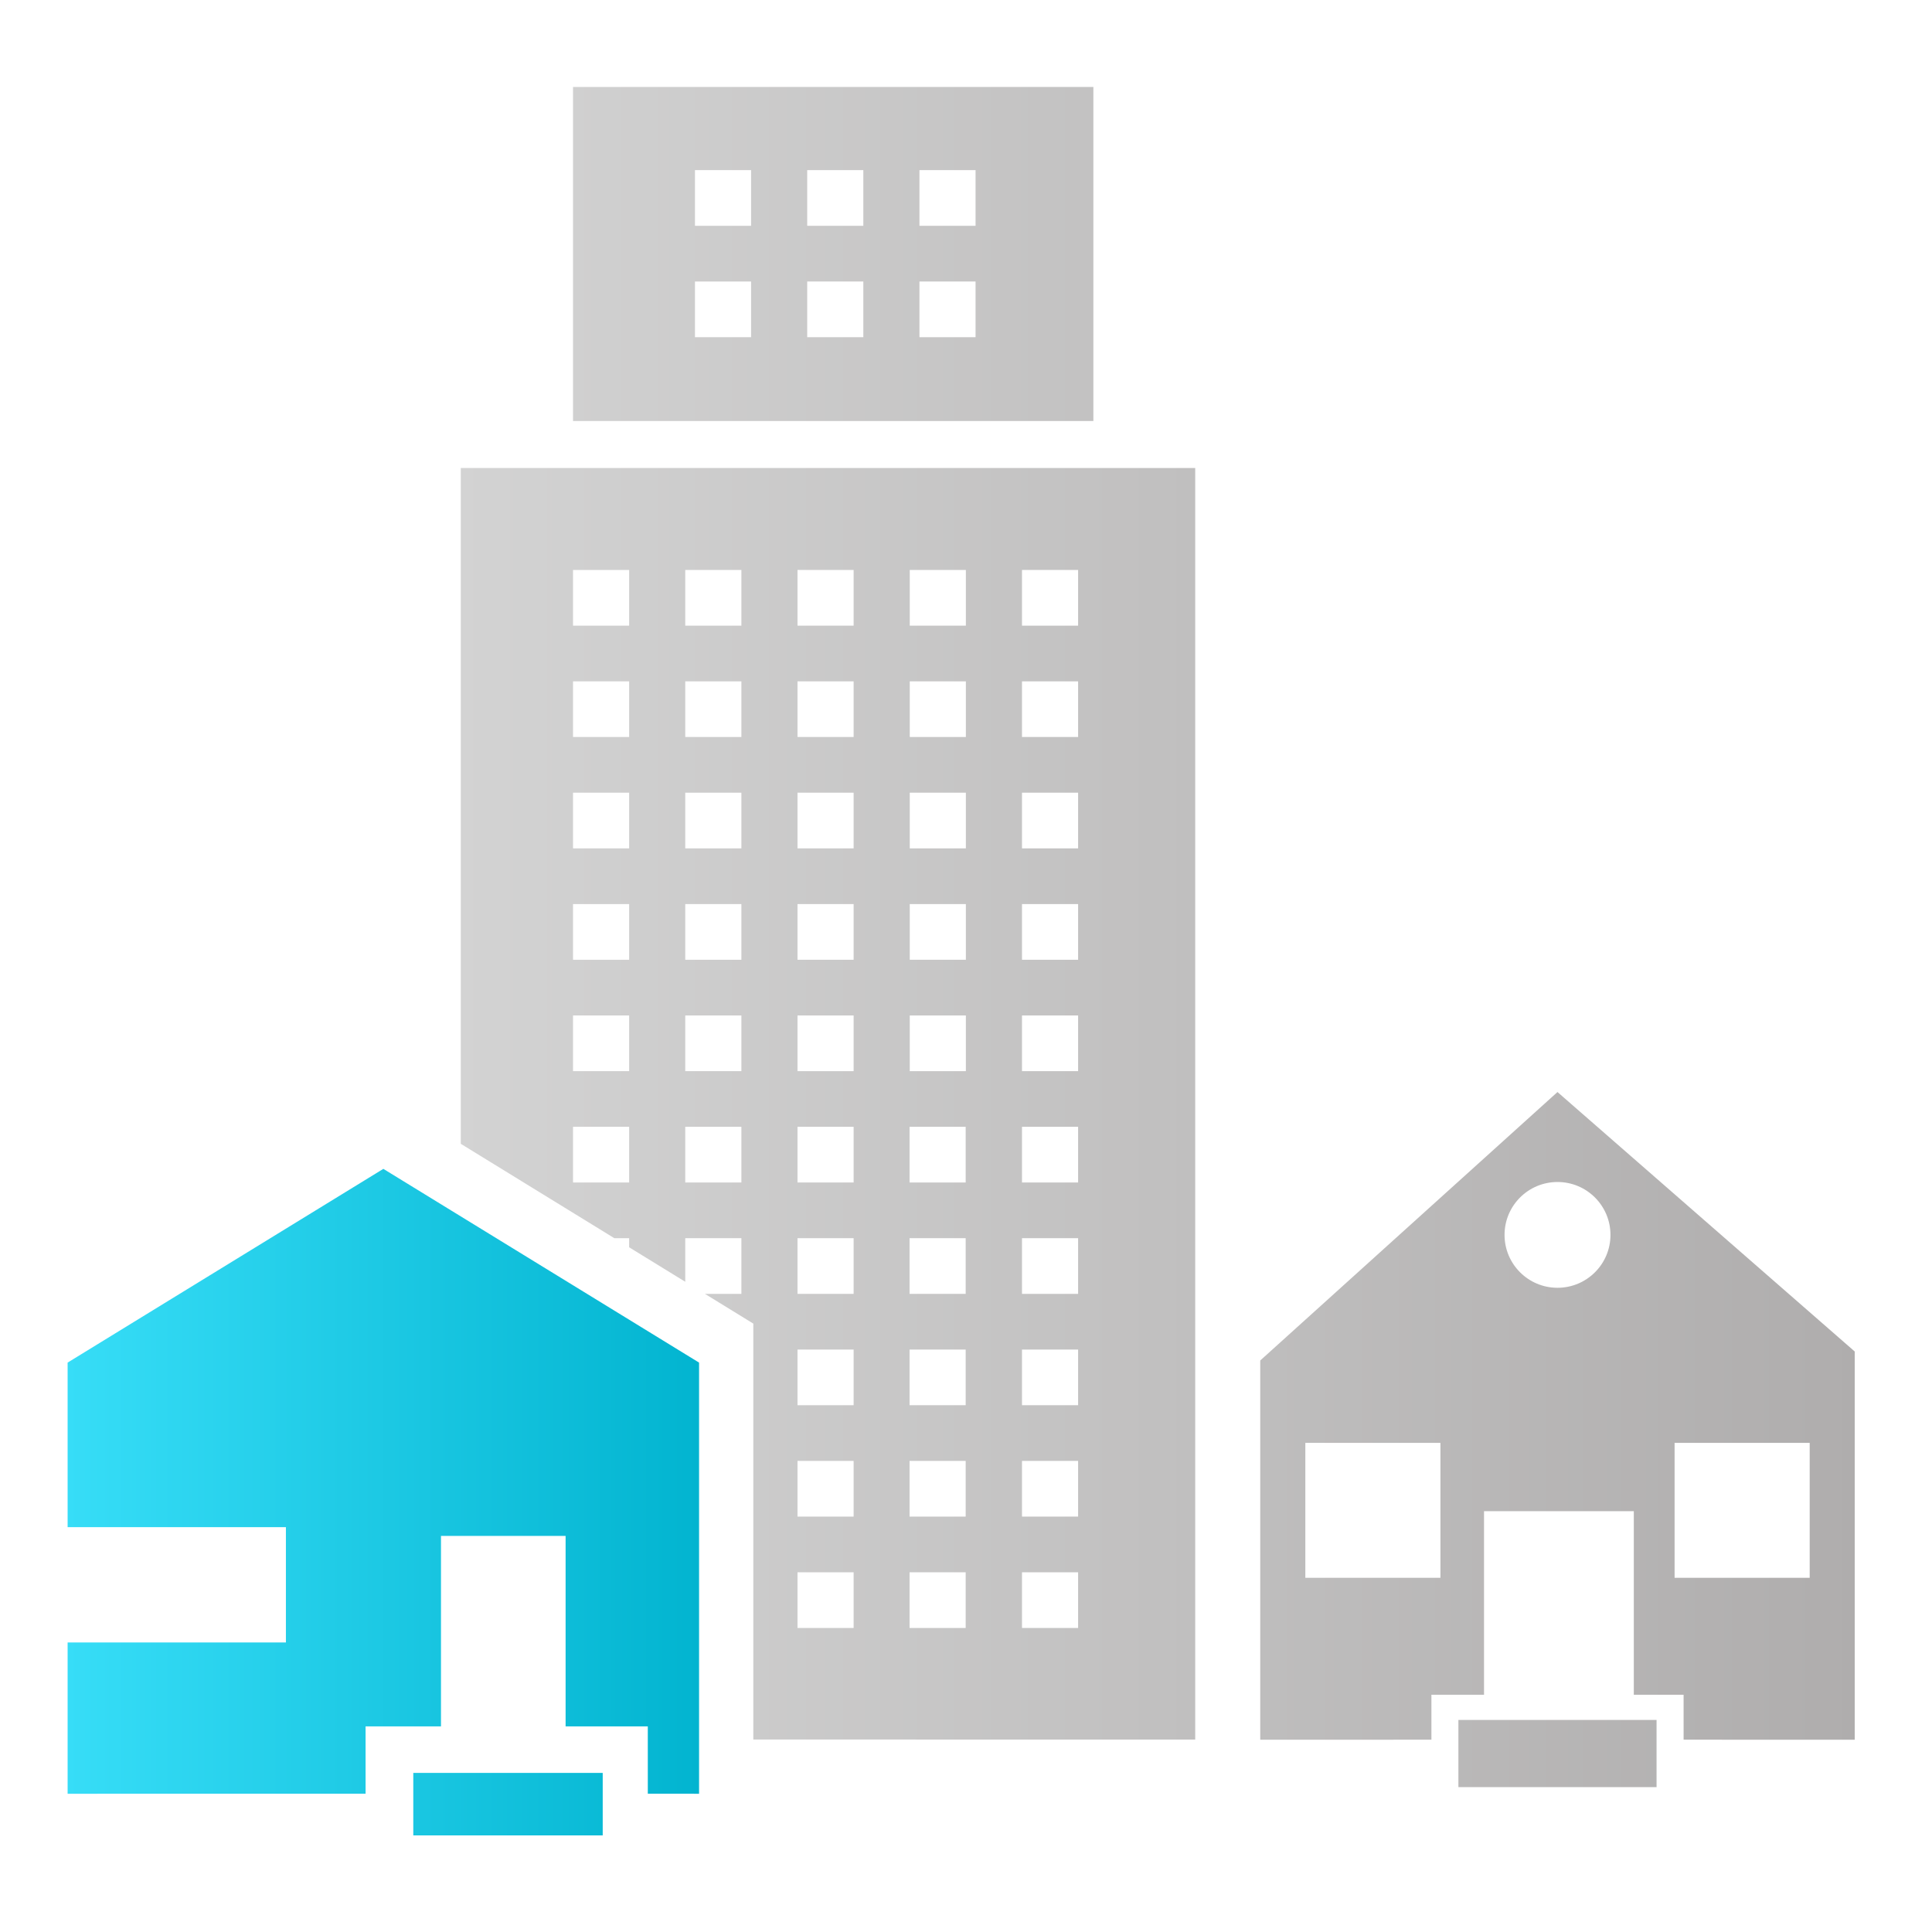 <?xml version="1.0" encoding="UTF-8"?>
<svg width="200px" height="200px" viewBox="0 0 200 200" version="1.1" xmlns="http://www.w3.org/2000/svg" xmlns:xlink="http://www.w3.org/1999/xlink">
    <title>bestand</title>
    <defs>
        <linearGradient x1="0%" y1="57.035%" x2="100%" y2="57.035%" id="linearGradient-1">
            <stop stop-color="#AFADAD" offset="0%"></stop>
            <stop stop-color="#D3D3D3" offset="100%"></stop>
        </linearGradient>
        <linearGradient x1="0%" y1="50%" x2="100%" y2="50%" id="linearGradient-2">
            <stop stop-color="#02B4D0" offset="0%"></stop>
            <stop stop-color="#37DDF7" offset="100%"></stop>
        </linearGradient>
    </defs>
    <g id="bestand" stroke="none" stroke-width="1" fill="none" fill-rule="evenodd">
        <g id="Group" transform="translate(99.5, 99.5) scale(-1, 1) translate(-99.5, -99.5) translate(7, 9)" fill-rule="nonzero">
            <path d="M41.027,169.05 L41.027,176 L20.513,176 L20.513,169.05 L41.027,169.05 Z M30.77,104.047 L61.54,131.837 L61.54,171.094 L43.82,171.093 L43.821,166.441 L38.375,166.441 L38.375,147.435 L22.869,147.435 L22.869,166.441 L17.715,166.441 L17.714,171.093 L0,171.094 L0,130.906 L30.77,104.047 Z M144.3,39.446 L144.3,109.406 L128.406,119.175 L126.871,119.176 L126.872,120.118 L121.062,123.689 L121.062,119.176 L115.252,119.176 L115.252,124.94 L119.026,124.94 L114.017,128.019 L114.017,171.077 L68.272,171.078 L68.272,39.446 L144.3,39.446 Z M86.204,153.762 L80.395,153.762 L80.395,159.526 L86.204,159.526 L86.204,153.762 Z M109.443,153.762 L103.633,153.762 L103.633,159.526 L109.443,159.526 L109.443,153.762 Z M97.843,153.762 L92.033,153.762 L92.033,159.526 L97.843,159.526 L97.843,153.762 Z M18.647,140.366 L4.662,140.366 L4.662,154.335 L18.647,154.335 L18.647,140.366 Z M56.873,140.366 L42.888,140.366 L42.888,154.335 L56.873,154.335 L56.873,140.366 Z M86.204,142.233 L80.395,142.233 L80.395,147.998 L86.204,147.998 L86.204,142.233 Z M109.443,142.233 L103.633,142.233 L103.633,147.998 L109.443,147.998 L109.443,142.233 Z M97.843,142.233 L92.033,142.233 L92.033,147.998 L97.843,147.998 L97.843,142.233 Z M97.843,130.704 L92.033,130.704 L92.033,136.469 L97.843,136.469 L97.843,130.704 Z M109.443,130.704 L103.633,130.704 L103.633,136.469 L109.443,136.469 L109.443,130.704 Z M86.204,130.704 L80.395,130.704 L80.395,136.469 L86.204,136.469 L86.204,130.704 Z M97.843,119.176 L92.033,119.176 L92.033,124.94 L97.843,124.94 L97.843,119.176 Z M109.443,119.176 L103.633,119.176 L103.633,124.94 L109.443,124.94 L109.443,119.176 Z M86.204,119.176 L80.395,119.176 L80.395,124.94 L86.204,124.94 L86.204,119.176 Z M30.768,113.36 C27.74,113.36 25.285,115.811 25.285,118.836 C25.285,121.86 27.74,124.311 30.768,124.311 C33.795,124.311 36.25,121.86 36.25,118.836 C36.25,115.811 33.795,113.36 30.768,113.36 Z M86.204,107.647 L80.395,107.647 L80.395,113.411 L86.204,113.411 L86.204,107.647 Z M121.062,107.647 L115.252,107.647 L115.252,113.411 L121.062,113.411 L121.062,107.647 Z M132.681,107.647 L126.871,107.647 L126.871,113.411 L132.681,113.411 L132.681,107.647 Z M109.443,107.647 L103.633,107.647 L103.633,113.411 L109.443,113.411 L109.443,107.647 Z M97.843,107.647 L92.033,107.647 L92.033,113.411 L97.843,113.411 L97.843,107.647 Z M121.062,96.118 L115.252,96.118 L115.252,101.883 L121.062,101.883 L121.062,96.118 Z M97.823,96.118 L92.014,96.118 L92.014,101.883 L97.823,101.883 L97.823,96.118 Z M86.204,96.118 L80.395,96.118 L80.395,101.883 L86.204,101.883 L86.204,96.118 Z M132.681,96.118 L126.871,96.118 L126.871,101.883 L132.681,101.883 L132.681,96.118 Z M109.443,96.118 L103.633,96.118 L103.633,101.883 L109.443,101.883 L109.443,96.118 Z M86.204,84.589 L80.395,84.589 L80.395,90.354 L86.204,90.354 L86.204,84.589 Z M97.823,84.589 L92.014,84.589 L92.014,90.354 L97.823,90.354 L97.823,84.589 Z M121.062,84.589 L115.252,84.589 L115.252,90.354 L121.062,90.354 L121.062,84.589 Z M109.443,84.589 L103.633,84.589 L103.633,90.354 L109.443,90.354 L109.443,84.589 Z M132.681,84.589 L126.871,84.589 L126.871,90.354 L132.681,90.354 L132.681,84.589 Z M132.681,73.061 L126.871,73.061 L126.871,78.825 L132.681,78.825 L132.681,73.061 Z M121.062,73.061 L115.252,73.061 L115.252,78.825 L121.062,78.825 L121.062,73.061 Z M109.443,73.061 L103.633,73.061 L103.633,78.825 L109.443,78.825 L109.443,73.061 Z M97.823,73.061 L92.014,73.061 L92.014,78.825 L97.823,78.825 L97.823,73.061 Z M86.204,73.061 L80.395,73.061 L80.395,78.825 L86.204,78.825 L86.204,73.061 Z M132.681,61.532 L126.871,61.532 L126.871,67.296 L132.681,67.296 L132.681,61.532 Z M121.062,61.532 L115.252,61.532 L115.252,67.296 L121.062,67.296 L121.062,61.532 Z M97.823,61.532 L92.014,61.532 L92.014,67.296 L97.823,67.296 L97.823,61.532 Z M86.204,61.532 L80.395,61.532 L80.395,67.296 L86.204,67.296 L86.204,61.532 Z M109.443,61.532 L103.633,61.532 L103.633,67.296 L109.443,67.296 L109.443,61.532 Z M86.204,50.003 L80.395,50.003 L80.395,55.768 L86.204,55.768 L86.204,50.003 Z M132.681,50.003 L126.871,50.003 L126.871,55.768 L132.681,55.768 L132.681,50.003 Z M121.062,50.003 L115.252,50.003 L115.252,55.768 L121.062,55.768 L121.062,50.003 Z M109.443,50.003 L103.633,50.003 L103.633,55.768 L109.443,55.768 L109.443,50.003 Z M97.823,50.003 L92.014,50.003 L92.014,55.768 L97.823,55.768 L97.823,50.003 Z M132.681,0 L132.681,34.586 L78.815,34.586 L78.815,0 L132.681,0 Z M96.819,20.141 L91.01,20.141 L91.01,25.906 L96.819,25.906 L96.819,20.141 Z M108.439,20.141 L102.629,20.141 L102.629,25.906 L108.439,25.906 L108.439,20.141 Z M120.058,20.141 L114.248,20.141 L114.248,25.906 L120.058,25.906 L120.058,20.141 Z M96.819,8.613 L91.01,8.613 L91.01,14.377 L96.819,14.377 L96.819,8.613 Z M108.439,8.613 L102.629,8.613 L102.629,14.377 L108.439,14.377 L108.439,8.613 Z M120.058,8.613 L114.248,8.613 L114.248,14.377 L120.058,14.377 L120.058,8.613 Z" id="Combined-Shape" fill="url(#linearGradient-1)"></path>
            <path d="M149.217,174.531 L149.217,181 L129.607,181 L129.607,174.531 L149.217,174.531 Z M152.317,112 L185,132.056 L185,149.089 L162.403,149.089 L162.403,161.024 L185,161.024 L185,176.688 L154.155,176.687 L154.156,169.715 L146.349,169.715 L146.349,149.997 L133.449,149.997 L133.449,169.715 L124.94,169.715 L124.939,176.687 L119.633,176.688 L119.633,132.056 L152.317,112 Z" id="Combined-Shape" fill="url(#linearGradient-2)"></path>
        </g>
    </g>
</svg>